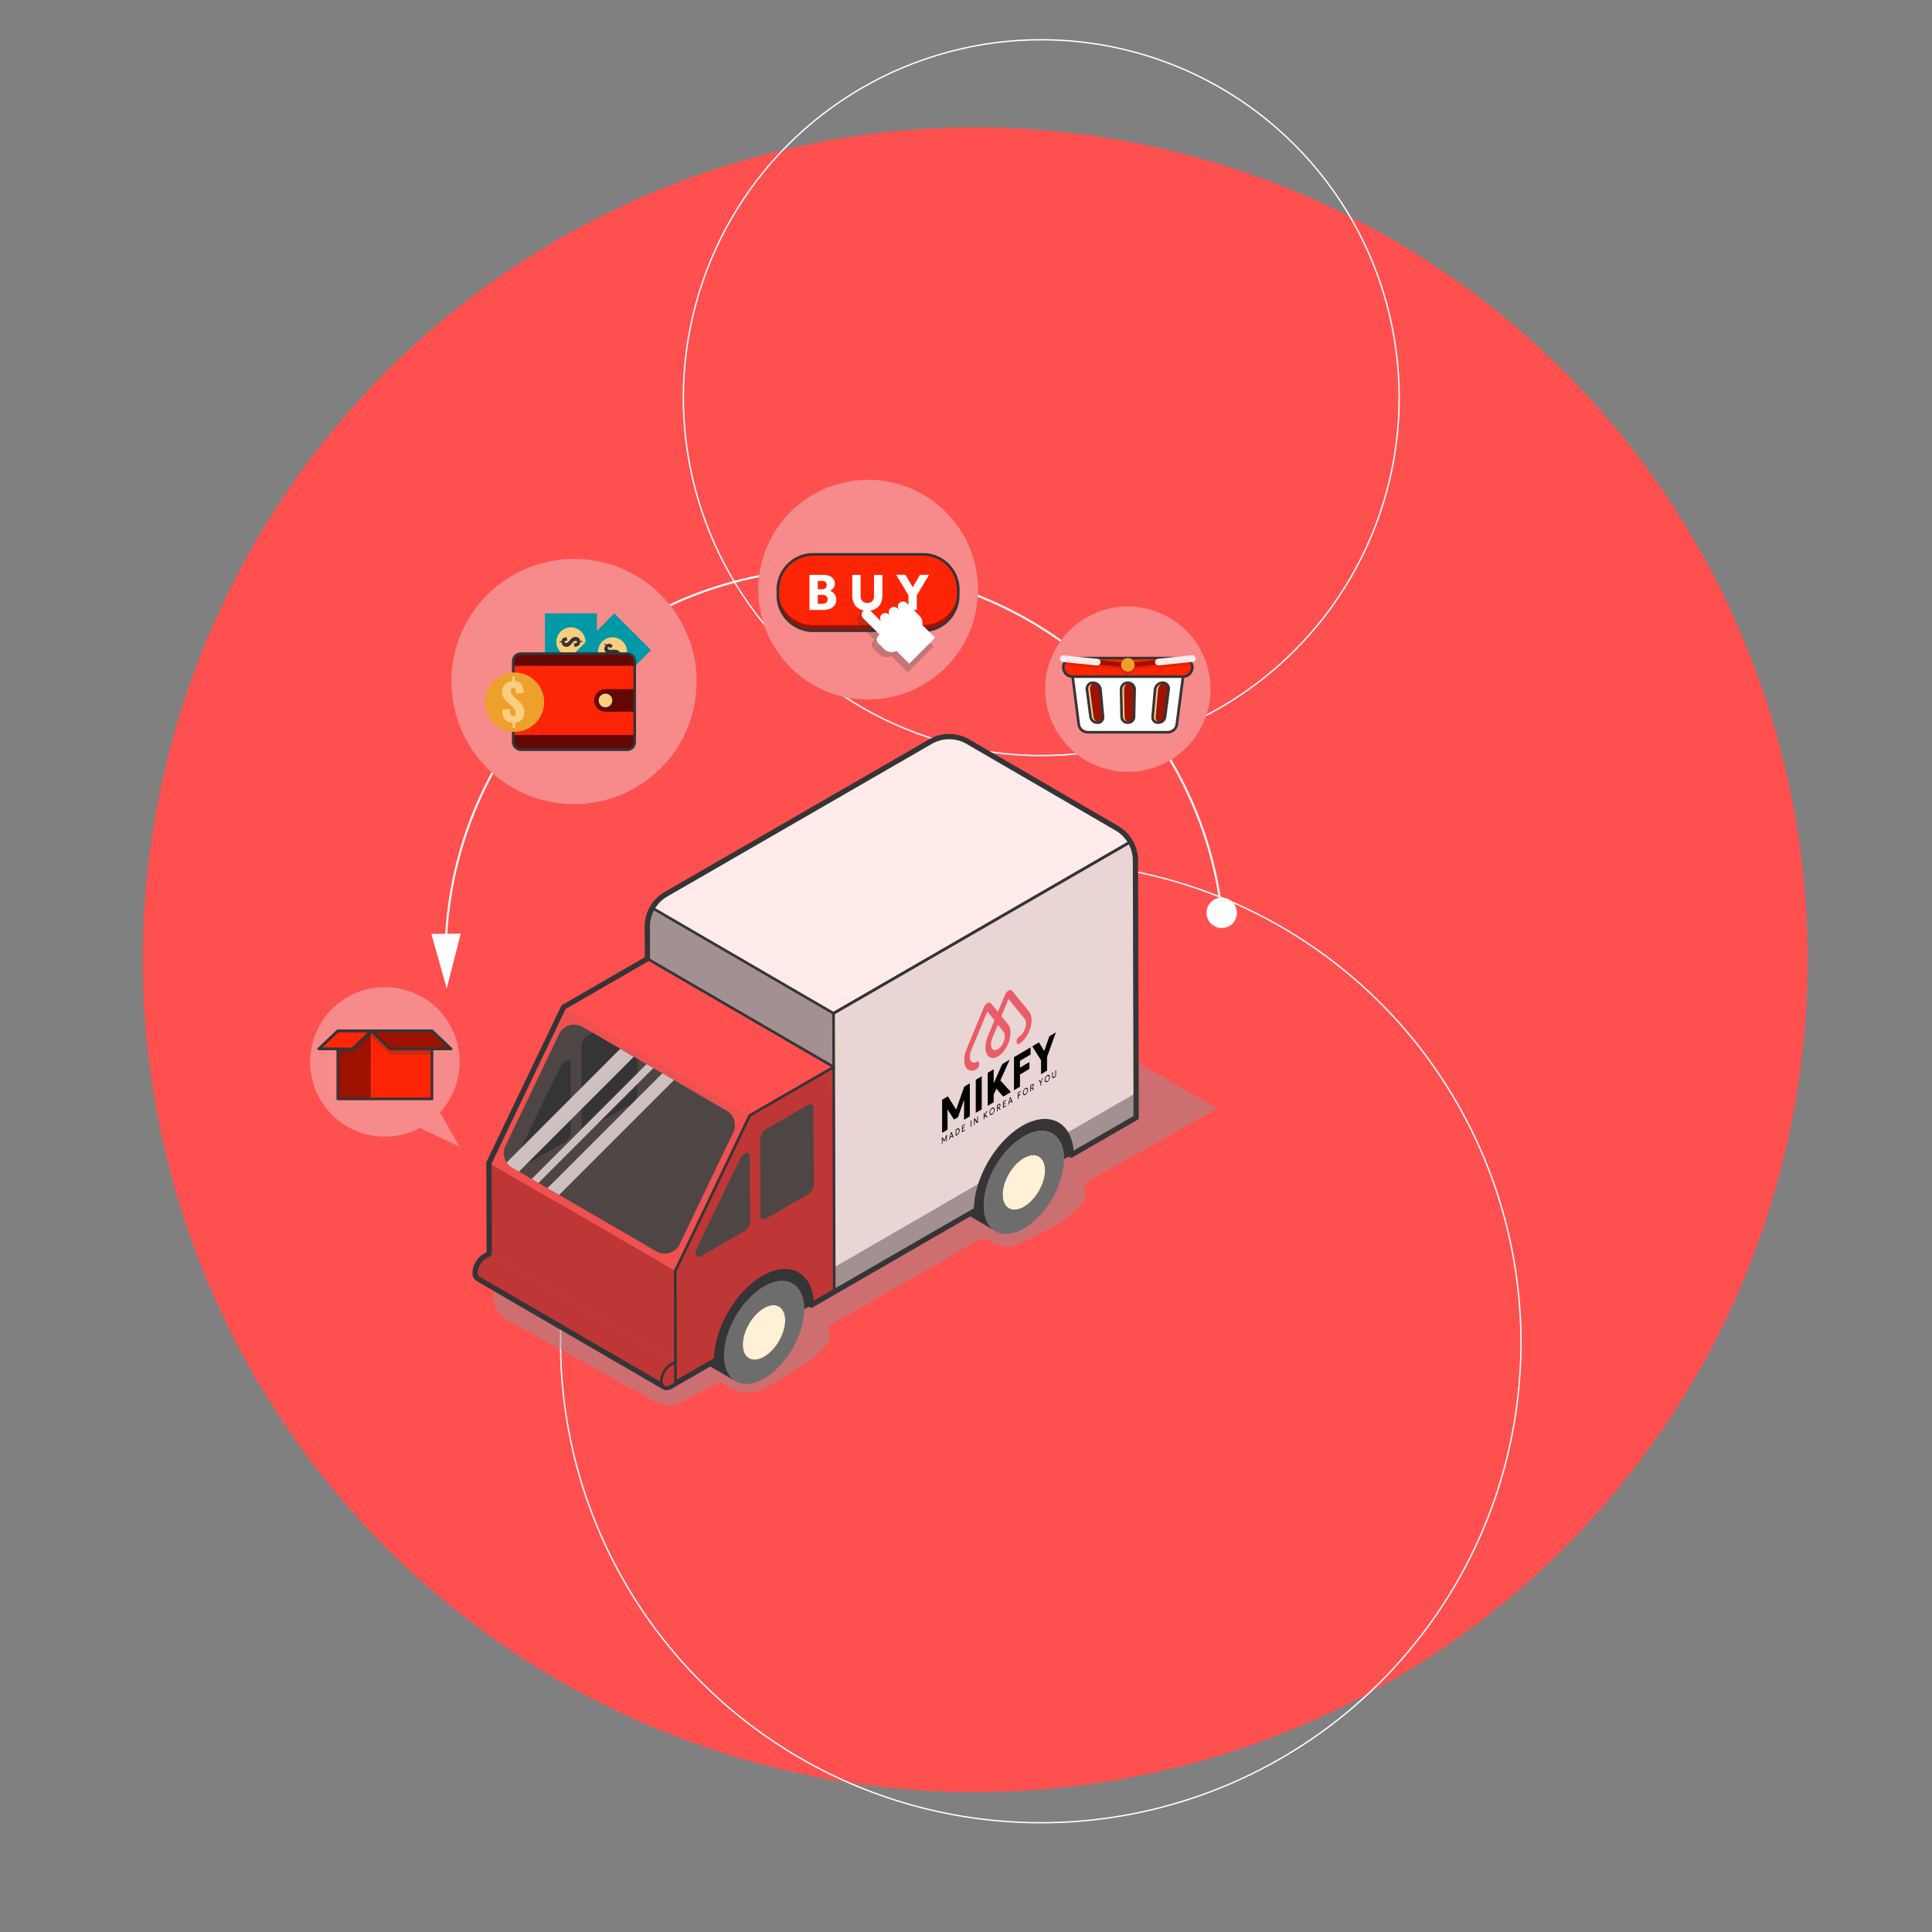 <svg xmlns="http://www.w3.org/2000/svg" viewBox="0 0 1206.86 1206.86"><rect x="0" y="0" width="1206.86" height="1206.86" fill="#808080" stroke="none"/><defs><style>.cls-1{isolation:isolate;}.cls-2{fill:#ff5050;}.cls-26,.cls-3,.cls-4,.cls-8{fill:none;}.cls-3,.cls-4{stroke:#fff;}.cls-3{stroke-miterlimit:10;stroke-width:0.84px;}.cls-26,.cls-4,.cls-8{stroke-linecap:round;stroke-linejoin:round;}.cls-4{stroke-width:1.26px;}.cls-5{fill:#fff;}.cls-6{fill:#f78b8b;}.cls-7{fill:#fd2505;}.cls-26,.cls-8{stroke:#353436;}.cls-8{stroke-width:1.65px;}.cls-10,.cls-9{fill:#9e1200;}.cls-14,.cls-9{opacity:0.25;}.cls-14,.cls-18,.cls-9{mix-blend-mode:multiply;}.cls-11{fill:#fbcd7e;}.cls-12{fill:#ffebe9;}.cls-13{fill:#eea02c;}.cls-14,.cls-16{fill:#353436;}.cls-15{fill:#0099a5;}.cls-17{fill:#620704;}.cls-18{fill:#a08d8e;opacity:0.52;}.cls-19{fill:#a39191;}.cls-20{fill:#e8d5d4;}.cls-21{fill:#fff0d6;}.cls-22{fill:#6d6d6e;}.cls-23{fill:#bf3636;}.cls-24{fill:#4d4645;}.cls-25{fill:#ef5050;}.cls-26{stroke-width:3.29px;}.cls-27{fill:#cfc0c0;}.cls-28{fill:#ea5c68;}</style></defs><g class="cls-1"><g id="Слой_1" data-name="Слой 1"><circle class="cls-2" cx="609.19" cy="599.54" r="519.95"/><circle class="cls-3" cx="650.13" cy="838.63" r="299.97"/><circle class="cls-3" cx="650.45" cy="248.41" r="223.58" transform="translate(14.86 532.69) rotate(-45)"/><path class="cls-4" d="M763.29,570.69C748.44,441.26,633.64,345.82,502.69,356c-124.55,9.71-219.85,111.59-224.22,233.52"/><path class="cls-5" d="M772.61,569.25a9.49,9.49,0,1,1-10.41-8.46A9.49,9.49,0,0,1,772.61,569.25Z"/><polygon class="cls-5" points="269.46 583.42 279.06 617.49 287.79 583.19 269.46 583.42"/><path class="cls-6" d="M756.15,430.49a51.63,51.63,0,1,0-51.63,51.63A51.63,51.63,0,0,0,756.15,430.49Z"/><path class="cls-5" d="M729.55,457.39H679.49a5.65,5.65,0,0,1-5.6-4.94l-4.73-37.16h70.73l-4.73,37.16A5.66,5.66,0,0,1,729.55,457.39Z"/><polygon class="cls-5" points="738.64 425.1 739 422.65 670.04 422.65 670.49 425.1 738.64 425.1"/><path class="cls-7" d="M739,411.08H670a5.78,5.78,0,0,0-5.78,5.79h0a5.79,5.79,0,0,0,5.78,5.79h69a5.79,5.79,0,0,0,5.79-5.79h0A5.79,5.79,0,0,0,739,411.08Z"/><path class="cls-8" d="M739,411.08H670a5.79,5.79,0,0,0,0,11.58h.05l3.8,29.79a5.65,5.65,0,0,0,5.6,4.94h50.06a5.66,5.66,0,0,0,5.61-4.94L739,422.66h0a5.79,5.79,0,0,0,0-11.58Z"/><path class="cls-9" d="M739.38,411.39l-16,1.66a2.1,2.1,0,0,0-1.46.85l-13.53,1.41a4.3,4.3,0,0,0-7.82,0l-13.54-1.38a2.07,2.07,0,0,0-1.46-.84l-16.2-1.65a5.66,5.66,0,0,0-3.95,3.79l19.73,2a2,2,0,0,0,1.6-.53l13.54,1.38a4.3,4.3,0,0,0,8.39,0l13.53-1.41a2.06,2.06,0,0,0,1.61.52l19.69-2.05A5.64,5.64,0,0,0,739.38,411.39Z"/><path class="cls-10" d="M704.52,451.39h0a3.69,3.69,0,0,1-3.86-3.39l-.37-17.27a4.18,4.18,0,0,1,4.23-4.24h0a4.19,4.19,0,0,1,4.24,4.24L708.38,448A3.68,3.68,0,0,1,704.52,451.39Z"/><path class="cls-10" d="M685.48,451.39h0a4.2,4.2,0,0,1-4.22-3.39L679,430.73a3.69,3.69,0,0,1,3.77-4.24h0a4.78,4.78,0,0,1,4.69,4.24L689,448A3.25,3.25,0,0,1,685.48,451.39Z"/><path class="cls-10" d="M723.53,451.39h0a4.22,4.22,0,0,0,4.23-3.39L730,430.73a3.69,3.69,0,0,0-3.78-4.24h0a4.78,4.78,0,0,0-4.69,4.24L720,448A3.25,3.25,0,0,0,723.53,451.39Z"/><path class="cls-11" d="M702.5,448l-.37-17.27a4.17,4.17,0,0,1,3.31-4.14,4.55,4.55,0,0,0-.92-.1,4.18,4.18,0,0,0-4.23,4.24l.37,17.27a3.69,3.69,0,0,0,3.86,3.39,4.54,4.54,0,0,0,.92-.11A3.58,3.58,0,0,1,702.5,448Z"/><path class="cls-11" d="M683.11,448l-2.24-17.27a3.67,3.67,0,0,1,2.87-4.14,4.73,4.73,0,0,0-.93-.1,3.69,3.69,0,0,0-3.78,4.24L681.27,448a4.22,4.22,0,0,0,4.23,3.39,4.44,4.44,0,0,0,.91-.11A4.11,4.11,0,0,1,683.11,448Z"/><path class="cls-11" d="M721.89,448l1.5-17.27a4.77,4.77,0,0,1,3.76-4.14,4.53,4.53,0,0,0-.91-.1,4.78,4.78,0,0,0-4.69,4.24L720.05,448a3.25,3.25,0,0,0,3.5,3.39,4.92,4.92,0,0,0,.93-.11A3.12,3.12,0,0,1,721.89,448Z"/><rect class="cls-10" x="704.45" y="412.4" width="34.24" height="2.79" transform="translate(-39.06 77.16) rotate(-5.96)"/><path class="cls-12" d="M745.06,413.43l-21.2,2.21a2.08,2.08,0,0,1-2.29-1.85h0a2.09,2.09,0,0,1,1.85-2.29l21.2-2.21a2.08,2.08,0,0,1,2.29,1.85h0A2.08,2.08,0,0,1,745.06,413.43Z"/><rect class="cls-10" x="670.35" y="412.44" width="34.25" height="2.79" transform="translate(1329.53 895.13) rotate(-174.19)"/><path class="cls-12" d="M664,413.54l21.2,2.15a2.07,2.07,0,0,0,2.28-1.86h0a2.08,2.08,0,0,0-1.86-2.28l-21.2-2.16a2.09,2.09,0,0,0-2.29,1.86h0A2.1,2.1,0,0,0,664,413.54Z"/><path class="cls-13" d="M708.76,415.29a4.21,4.21,0,1,0-4.21,4.21A4.2,4.2,0,0,0,708.76,415.29Z"/><line class="cls-8" x1="670.04" y1="422.66" x2="739" y2="422.66"/><path class="cls-8" d="M704.52,451.39h0a3.69,3.69,0,0,1-3.86-3.39l-.37-17.27a4.18,4.18,0,0,1,4.23-4.24h0a4.19,4.19,0,0,1,4.24,4.24L708.38,448A3.68,3.68,0,0,1,704.52,451.39Z"/><path class="cls-8" d="M685.48,451.39h0a4.2,4.2,0,0,1-4.22-3.39L679,430.73a3.69,3.69,0,0,1,3.77-4.24h0a4.78,4.78,0,0,1,4.69,4.24L689,448A3.25,3.25,0,0,1,685.48,451.39Z"/><path class="cls-8" d="M723.53,451.39h0a4.22,4.22,0,0,0,4.23-3.39L730,430.73a3.69,3.69,0,0,0-3.78-4.24h0a4.78,4.78,0,0,0-4.69,4.24L720,448A3.25,3.25,0,0,0,723.53,451.39Z"/><circle class="cls-6" cx="542.27" cy="368.39" r="68.62" transform="translate(-55.86 100.04) rotate(-10.03)"/><path class="cls-10" d="M576.52,389H508a22.07,22.07,0,0,1-22-20.59c0,.49-.08,3-.08,3.48A22.09,22.09,0,0,0,508,394h68.5a22.08,22.08,0,0,0,22.08-22.08c0-.51,0-3-.07-3.48A22.07,22.07,0,0,1,576.52,389Z"/><path class="cls-7" d="M576.52,346.3H508a22.09,22.09,0,0,0-22.09,22.09h0A22.08,22.08,0,0,0,508,390.47h68.5a22.07,22.07,0,0,0,22.08-22.08h0A22.08,22.08,0,0,0,576.52,346.3Z"/><path class="cls-5" d="M505.64,381V359.11h8.49a9.13,9.13,0,0,1,5.36,1.4,4.73,4.73,0,0,1,2,4.16,4.25,4.25,0,0,1-.41,1.85A5,5,0,0,1,520,368a6,6,0,0,1-1.56,1.05,5.94,5.94,0,0,1,2.86,2.08,5.66,5.66,0,0,1,1.09,3.46,5.91,5.91,0,0,1-1,3.4,6.43,6.43,0,0,1-2.78,2.24,10.41,10.41,0,0,1-4.28.8Zm5.2-12.94h2.59a3.76,3.76,0,0,0,1.61-.31,2.46,2.46,0,0,0,1.05-.91,2.63,2.63,0,0,0,.38-1.43,2.23,2.23,0,0,0-.81-1.85,3.57,3.57,0,0,0-2.31-.66h-2.51Zm0,9.1h2.75a3.94,3.94,0,0,0,2.53-.69,2.47,2.47,0,0,0,.85-2.06,2.62,2.62,0,0,0-.81-2.05,3.55,3.55,0,0,0-2.4-.73h-2.92Z"/><path class="cls-5" d="M541.81,381.51a10.06,10.06,0,0,1-5.18-1.22,7.82,7.82,0,0,1-3.16-3.36A10.88,10.88,0,0,1,532.4,372V359.11h5.21v13.1a4.49,4.49,0,0,0,1.11,3.33,4.24,4.24,0,0,0,3.09,1.08,4.16,4.16,0,0,0,3.05-1.08,4.53,4.53,0,0,0,1.1-3.33v-13.1h5.23V372a10.79,10.79,0,0,1-1.06,4.89,8,8,0,0,1-3.16,3.37A10.06,10.06,0,0,1,541.81,381.51Z"/><path class="cls-5" d="M567.47,381v-9.16l-7.69-12.77h5.84l4.56,7.78,4.51-7.78h5.69l-7.69,12.81V381Z"/><path class="cls-14" d="M573,393.59l-.06.06a6.48,6.48,0,0,0-1.76-5.89L567.4,384h0l-4.13-4.13a3.25,3.25,0,0,0-4.61,0h0a3.26,3.26,0,0,0-.41,4.11l0,0,0,0-.7-.7a3.26,3.26,0,1,0-4.61,4.61l-.73-.74a3.26,3.26,0,0,0-4.61,4.61l-7-6.95a3.26,3.26,0,0,0-4.61,4.61l10.33,10.32a3.57,3.57,0,0,0-.75.54l-.12.12a3.35,3.35,0,0,0,0,4.71l3.52,3.52a6.64,6.64,0,0,0,7.88,1.1l-.06.06L567,420.07l16.23-16.23Z"/><path class="cls-8" d="M598.6,368.39a22.08,22.08,0,0,0-22.08-22.09H508a22.09,22.09,0,0,0-22.09,22.09h0c0,.3,0,.59.05.88,0,.93-.05,2.24-.05,2.6A22.09,22.09,0,0,0,508,394h68.5a22.08,22.08,0,0,0,22.08-22.08c0-.36,0-1.67,0-2.6,0-.29,0-.58,0-.88Z"/><path class="cls-5" d="M574.28,384.58l-2.48-2.48h0l-5.41-5.41a3.25,3.25,0,0,0-5,4.09l0,0,0,0-.69-.7a3.25,3.25,0,1,0-4.6,4.6l-.74-.74a3.25,3.25,0,1,0-4.59,4.6l1.43,1.43h0l-8.37-8.37a3.25,3.25,0,0,0-4.6,4.6l10.3,10.3a3.27,3.27,0,0,0-.74.54l-.12.12a3.31,3.31,0,0,0,0,4.69l3.51,3.52a6.63,6.63,0,0,0,9.38,0v0a6.3,6.3,0,0,0,2.68-1.58l10.09-10.09A6.46,6.46,0,0,0,574.28,384.58Z"/><rect class="cls-5" x="560.58" y="396.83" width="22.89" height="11.35" transform="translate(-117.07 522.35) rotate(-45)"/><circle class="cls-6" cx="358.56" cy="425.72" r="76.59" transform="translate(-196.01 378.23) rotate(-45)"/><rect class="cls-15" x="340.41" y="383.14" width="32.46" height="35.62"/><circle class="cls-11" cx="356.64" cy="400.94" r="9.07"/><path class="cls-16" d="M362.38,401.11a2.85,2.85,0,0,1-.92,2.16,4.34,4.34,0,0,1-2.64.76l-.32-2.13a3.71,3.71,0,0,0,1.54-.25.76.76,0,0,0,.46-.72c0-.42-.27-.62-.82-.62a2.06,2.06,0,0,0-1.12.29,5.17,5.17,0,0,0-1,.93l-.85,1a5.7,5.7,0,0,1-1.3,1.14,3.2,3.2,0,0,1-1.63.38,2.82,2.82,0,0,1-2.06-.74,3.09,3.09,0,0,1-.86-2.05h-1.32v-.71h1.31a2.12,2.12,0,0,1,1-1.93,4.91,4.91,0,0,1,2.19-.53l.27,2.15a4.81,4.81,0,0,0-1.28.16.52.52,0,0,0-.36.56.56.56,0,0,0,.27.51,1.06,1.06,0,0,0,.6.18,1.65,1.65,0,0,0,1-.28,5.14,5.14,0,0,0,.87-.81l.82-.94a6.55,6.55,0,0,1,1.54-1.29,3.56,3.56,0,0,1,1.84-.45,2.79,2.79,0,0,1,1.91.69,2.71,2.71,0,0,1,.9,1.85h1.39v.71Z"/><rect class="cls-15" x="366.42" y="389.4" width="32.46" height="35.62" transform="translate(400.01 -151.3) rotate(45)"/><path class="cls-11" d="M391.72,407.21a9.07,9.07,0,1,0-9.07,9.06A9.07,9.07,0,0,0,391.72,407.21Z"/><path class="cls-16" d="M386.59,411.38a2.83,2.83,0,0,1-2.18.87,4.28,4.28,0,0,1-2.4-1.32l1.28-1.73a3.74,3.74,0,0,0,1.26.91.76.76,0,0,0,.84-.18c.29-.3.25-.64-.14-1a2,2,0,0,0-1-.58,4.87,4.87,0,0,0-1.38-.07l-1.29.09a5.8,5.8,0,0,1-1.73-.12,3.11,3.11,0,0,1-1.42-.88,2.75,2.75,0,0,1-.93-2,3.08,3.08,0,0,1,.84-2.06l-.93-.93.5-.5.92.92a2.19,2.19,0,0,1,2.07-.66,4.93,4.93,0,0,1,1.92,1.17L381.49,405a4.63,4.63,0,0,0-1-.78.5.5,0,0,0-.65.13.57.57,0,0,0-.17.56,1.15,1.15,0,0,0,.3.55,1.75,1.75,0,0,0,.89.5,6.15,6.15,0,0,0,1.19,0l1.25-.09a6.54,6.54,0,0,1,2,.17,3.59,3.59,0,0,1,1.62,1,2.82,2.82,0,0,1,.87,1.83,2.72,2.72,0,0,1-.68,1.95l1,1-.5.51Z"/><rect class="cls-17" x="320.62" y="408.32" width="75.87" height="59.99" rx="4.62"/><rect class="cls-7" x="320.62" y="415.93" width="75.87" height="43.23"/><path class="cls-17" d="M378.25,444.59h18.24v-14.1H378.25a7.05,7.05,0,0,0-7.05,7.05h0A7,7,0,0,0,378.25,444.59Z"/><path class="cls-11" d="M382.48,437.54a4.26,4.26,0,1,0-4.26,4.26A4.25,4.25,0,0,0,382.48,437.54Z"/><rect class="cls-8" x="320.62" y="408.32" width="75.87" height="59.99" rx="4.62"/><path class="cls-13" d="M339.9,438.62a18.54,18.54,0,1,0-18.54,18.53A18.54,18.54,0,0,0,339.9,438.62Z"/><path class="cls-11" d="M320.25,451.51a6.32,6.32,0,0,1-4.84-2.07c-1.06-1.28-1.64-3.25-1.72-5.92l4.78-.72a8.41,8.41,0,0,0,.56,3.45,1.71,1.71,0,0,0,1.62,1.05c.94,0,1.41-.62,1.41-1.84a4.64,4.64,0,0,0-.67-2.52,11.8,11.8,0,0,0-2.08-2.29l-2.22-1.91a12.87,12.87,0,0,1-2.54-2.93,7.08,7.08,0,0,1-.86-3.66,6.33,6.33,0,0,1,1.67-4.63A6.86,6.86,0,0,1,320,425.6v-3h1.59v2.94c2.14.12,3.58.87,4.32,2.23a10.89,10.89,0,0,1,1.2,4.92l-4.83.59a11.53,11.53,0,0,0-.36-2.86,1.17,1.17,0,0,0-1.27-.82,1.27,1.27,0,0,0-1.14.6,2.48,2.48,0,0,0-.39,1.36,3.67,3.67,0,0,0,.61,2.2,12.51,12.51,0,0,0,1.83,2l2.12,1.84a15,15,0,0,1,2.89,3.45,8.09,8.09,0,0,1,1,4.14,6.29,6.29,0,0,1-1.54,4.29,6,6,0,0,1-4.17,2v3.12h-1.59Z"/><path class="cls-6" d="M240.44,616.65a46.62,46.62,0,0,1,34.34,78.22h.05l12.29,21.49-24.81-11.8v0a46.68,46.68,0,1,1-21.88-87.9Z"/><rect class="cls-10" x="211.01" y="643.99" width="20.84" height="42.45"/><rect class="cls-7" x="231.85" y="643.99" width="38" height="42.45"/><polygon class="cls-14" points="231.85 643.99 211.01 643.99 211.01 647.64 211.01 658.88 220 658.88 231.85 647.64 243.7 658.88 269.86 658.88 269.86 647.64 269.86 643.99 231.85 643.99"/><polygon class="cls-10" points="269.86 643.99 231.85 643.99 243.7 655.23 281.71 655.23 269.86 643.99"/><polygon class="cls-7" points="211.01 643.99 231.85 643.99 220 655.23 199.16 655.23 211.01 643.99"/><polygon class="cls-8" points="281.71 655.23 269.86 643.99 231.85 643.99 211.01 643.99 199.16 655.23 211.01 655.23 211.01 686.44 231.85 686.44 269.86 686.44 269.86 655.23 281.71 655.23"/><polygon class="cls-8" points="269.86 643.99 231.85 643.99 243.7 655.23 281.71 655.23 269.86 643.99"/><polygon class="cls-8" points="211.01 643.99 199.16 655.23 220 655.23 231.85 643.99 211.01 643.99"/><path class="cls-18" d="M679.92,646.11l-358.87,146L313,800.18a15.32,15.32,0,0,0,3.47,24.28l93.91,51.48a15.36,15.36,0,0,0,14.47.14l23-12a3.79,3.79,0,0,1,4.12.37c4,3.18,14.5,9.47,27.29,1.93,21.39-12.63,43.89-26.26,38.6-34.08-1.17-1.71-.26-4.1,1.54-5.13L612.31,774a3.78,3.78,0,0,1,4.06.17c3.47,2.45,11.29,6.85,18.79,3.29,9.31-4.43,49.1-22,42.39-34.25a3.75,3.75,0,0,1,1.58-5l81.21-45.75Z"/><path class="cls-16" d="M669.1,721c0-.14,0-.28,0-.47a26.15,26.15,0,0,0-3.2-12.44C661,699.84,651,698,639.48,704.67a44.2,44.2,0,0,0-4.15,2.73L609,691.94c-.81.47-1.6,1-2.39,1.52-.25.17-.5.37-.76.55-.52.38-1,.77-1.57,1.19l-.86.71q-.72.6-1.41,1.23l-.85.79c-.17.17-.36.32-.53.49s-.35.39-.54.58c-.56.57-1.12,1.16-1.66,1.77l-.54.57c-.14.17-.27.34-.42.51-.33.39-.65.79-1,1.19s-.43.51-.64.78-.32.44-.49.66l-.7.95c-.15.21-.32.43-.47.65s-.51.75-.77,1.13l-.48.73-.2.3c-.45.7-.88,1.4-1.3,2.12,0,0-.05.1-.08.14l-.24.43c-.29.51-.58,1-.86,1.54l-.36.72c-.13.25-.26.5-.38.75s-.23.44-.33.66c-.29.59-.55,1.18-.82,1.77a2.92,2.92,0,0,1-.14.31l0,.09c-.32.75-.63,1.5-.92,2.25l-.15.42c-.1.27-.2.55-.29.82s-.28.75-.41,1.13-.17.58-.27.87-.21.69-.31,1-.14.42-.2.64c-.1.38-.18.76-.28,1.14s-.22.86-.31,1.29c0,.14-.08.29-.11.44-.07.31-.1.61-.16.92-.13.67-.25,1.34-.34,2,0,.19-.07.37-.1.55,0,.42-.08.84-.12,1.25l-.09.89c-.07.93-.11,1.86-.11,2.77a23.77,23.77,0,0,0,2,10,13.34,13.34,0,0,0,5.33,6l30.47,17.9c-4.5-2.61-7.28-8.17-7.31-16,0-.91.05-1.84.12-2.77,0-.3.05-.59.08-.89.06-.6.13-1.19.22-1.8s.22-1.33.34-2c.09-.46.17-.92.27-1.38s.21-.85.32-1.27c.14-.6.3-1.19.47-1.79.1-.34.21-.69.32-1s.19-.58.29-.87.24-.76.38-1.14.19-.55.29-.82c.35-.92.72-1.84,1.11-2.75l.15-.32c.12-.29.27-.57.4-.86.24-.52.48-1,.74-1.57l.38-.75c.39-.75.8-1.51,1.22-2.25l.24-.44c.51-.87,1-1.72,1.58-2.56l.48-.72c.41-.61.82-1.21,1.25-1.79l.69-.94c.2-.28.42-.54.63-.8s.33-.44.5-.65c.32-.4.65-.8,1-1.18l1-1.09c.55-.61,1.1-1.2,1.67-1.77.35-.36.7-.72,1.07-1.07s.55-.53.84-.78c.47-.43.94-.85,1.42-1.25l.85-.7c.52-.42,1.05-.81,1.58-1.19l.75-.55c.79-.54,1.59-1.05,2.39-1.52,13.82-8,25.07-1.56,25.12,14.33l4.5-2.6C669.11,721.41,669.11,721.25,669.1,721Z"/><path class="cls-12" d="M520.69,633,706.16,525.87a23.19,23.19,0,0,0-8.46-8.49l-8.25-4.8-84.86-49.31a23.28,23.28,0,0,0-23.35,0L416,558.61a23.29,23.29,0,0,0-8.54,8.56Z"/><path class="cls-19" d="M407.5,567.17a23.3,23.3,0,0,0-3.1,11.67l.06,20.07,116.32,67.6L520.69,633Z"/><path class="cls-20" d="M709.28,537.44a23.23,23.23,0,0,0-3.12-11.57L520.69,633l.09,33.56.36,125.15,92-53.13c4.84-13.87,14.8-27.21,26.32-33.86s21.51-4.83,26.41,3.41l43.8-25.29Z"/><path class="cls-19" d="M709.69,682.79l0,15.33-40.63,23.45c0-.16,0-.32,0-.49s0-.37,0-.5a25.72,25.72,0,0,0-3.23-12.48Z"/><path class="cls-21" d="M639.53,723.4c7.32-4.22,13.25-.82,13.28,7.59s-5.88,18.62-13.19,22.84-13.27.85-13.29-7.56S632.21,727.63,639.53,723.4Z"/><path class="cls-22" d="M639.49,709.84c13.82-8,25.07-1.56,25.12,14.33s-11.14,35.24-25,43.22-25.09,1.58-25.14-14.3S625.66,717.83,639.49,709.84Zm.13,44c7.31-4.22,13.21-14.44,13.19-22.84s-6-11.81-13.28-7.59-13.23,14.47-13.2,22.87,6,11.78,13.29,7.56"/><path class="cls-19" d="M613.16,738.53A53.71,53.71,0,0,0,610,754.6c0,.22,0,.35,0,.48s0,.44,0,.61L521.18,807l0-15.32Z"/><path class="cls-21" d="M477.22,817.11c7.32-4.22,13.26-.82,13.28,7.58s-5.87,18.62-13.19,22.85S464,848.39,464,840,469.91,821.34,477.22,817.11Z"/><path class="cls-22" d="M477.19,803.55c13.83-8,25.07-1.57,25.11,14.33s-11.12,35.23-24.95,43.22-25.09,1.57-25.13-14.3S463.35,811.54,477.19,803.55Zm.12,44c7.32-4.23,13.21-14.44,13.19-22.85s-6-11.8-13.28-7.58S464,831.57,464,840s6,11.78,13.29,7.56"/><path class="cls-16" d="M477.17,798.38a43,43,0,0,0-4.13,2.76L360.87,736c-.81.47-1.61,1-2.39,1.52l-.76.55c-.53.38-1.06.77-1.57,1.18l-.86.72c-.48.4-1,.81-1.42,1.23l-.85.79-.52.49c-.19.19-.36.39-.54.57-.57.58-1.12,1.17-1.67,1.78-.17.2-.36.37-.53.57s-.28.35-.42.51c-.33.39-.65.79-1,1.19s-.43.51-.63.78-.33.44-.49.66-.47.63-.7,1l-.48.65c-.26.37-.51.75-.76,1.13s-.33.48-.49.73l-.2.3c-.44.7-.88,1.4-1.29,2.12l-.08.14L343,755c-.29.51-.58,1-.85,1.53-.13.24-.24.48-.37.72s-.25.5-.38.75l-.33.66c-.28.58-.55,1.17-.81,1.76,0,.11-.1.22-.15.33l0,.08c-.33.75-.63,1.5-.92,2.25-.06.14-.1.28-.15.41s-.2.55-.3.83-.28.75-.4,1.12-.18.59-.27.89-.22.68-.31,1-.14.42-.2.64c-.11.38-.19.76-.28,1.15s-.22.85-.32,1.27c0,.15-.07.3-.11.45-.06.31-.09.62-.15.92-.13.67-.25,1.34-.35,2,0,.18-.07.37-.09.55-.06.42-.08.84-.12,1.25s-.07.59-.09.89c-.07.93-.11,1.86-.11,2.77,0,7.88,2.81,13.43,7.3,16l116.32,67.6c-4.49-2.62-7.28-8.17-7.3-16.05,0-.92,0-1.84.11-2.77,0-.3.06-.59.09-.89q.09-.9.21-1.8c.1-.66.22-1.33.35-2,.08-.46.16-.92.27-1.38s.2-.85.31-1.27c.15-.6.3-1.2.48-1.79.1-.35.2-.69.31-1,.21-.67.43-1.34.67-2l.3-.83c.34-.92.71-1.83,1.11-2.75,0-.1.09-.21.14-.31.36-.82.75-1.63,1.15-2.43l.37-.75c.4-.76.8-1.51,1.23-2.26.08-.14.15-.29.24-.43.5-.87,1-1.72,1.57-2.56.16-.25.33-.49.49-.73.4-.6.82-1.2,1.24-1.79.23-.31.46-.63.7-.94.37-.49.74-1,1.13-1.44s.64-.8,1-1.19.63-.72,1-1.08c.54-.61,1.1-1.2,1.66-1.78.35-.36.71-.72,1.07-1.06l.84-.79c.47-.42.94-.84,1.42-1.24l.86-.71c.52-.41,1-.8,1.57-1.18.25-.19.5-.38.76-.55.78-.54,1.58-1.05,2.39-1.52,13.83-8,25.07-1.57,25.11,14.33l4.5-2.6C506.75,796.53,493.49,789,477.17,798.38Z"/><path class="cls-23" d="M468.38,696.76l52.4-30.25.4,140.47-14.38,8.3c-.05-18.75-13.31-26.32-29.63-16.9s-29.51,32.26-29.45,51L422,864.26l0-13.51L421.78,794Z"/><path class="cls-24" d="M465,720.7c1.74-1,3.45-.46,3.45,1.94l.12,40.46a7.47,7.47,0,0,1-3.39,5.85L437.9,784.7c-2.82,1.63-4.42-1.17-2.7-4.75l27.15-56.2A7.07,7.07,0,0,1,465,720.7Z"/><path class="cls-24" d="M504.74,690.23c1.89-1.08,3.41-.21,3.42,1.95l.13,48A7.46,7.46,0,0,1,504.9,746l-26.48,15.29c-1.86,1.07-3.4.21-3.41-1.93l-.14-48a7.51,7.51,0,0,1,3.4-5.87Z"/><polygon class="cls-23" points="421.94 850.75 305.62 783.15 305.46 726.41 421.78 794.01 421.94 850.75"/><polygon class="cls-25" points="421.78 794.01 305.46 726.41 352.06 629.16 468.38 696.76 421.78 794.01"/><path class="cls-24" d="M315.76,715.83,349.22,646a10.44,10.44,0,0,1,14.66-4.51l90,52.32a10.44,10.44,0,0,1,4.17,13.54l-33.46,69.82A10.44,10.44,0,0,1,410,781.69l-90-52.32A10.43,10.43,0,0,1,315.76,715.83Z"/><path class="cls-16" d="M352.93,662.94c1.81-1.05,3.59-.48,3.6,2l.12,42.27a7.81,7.81,0,0,1-3.54,6.12l-28.5,16.45c-2.94,1.7-4.62-1.23-2.82-5l28.36-58.72A7.3,7.3,0,0,1,352.93,662.94Z"/><path class="cls-16" d="M366.78,647.08a7.83,7.83,0,0,0-3.54,6.14l.14,50.13c0,2.24,1.62,3.14,3.57,2l27.66-16a7.75,7.75,0,0,0,3.54-6.12l-.06-21.9-27.93-16.24Z"/><polygon class="cls-2" points="468.38 696.76 352.06 629.16 404.46 598.91 520.78 666.51 468.38 696.76"/><path class="cls-23" d="M305.62,783.15l-2.94,1.69a9.8,9.8,0,0,0-1.95,1.52,8.28,8.28,0,0,0-.64.68c-.17.19-.32.38-.48.58l-.39.53-.34.51c-.11.16-.21.33-.31.5l-.27.49c-.09.17-.17.34-.26.5l-.23.51c-.08.18-.15.36-.22.53l-.2.56-.18.6c-.06.22-.12.45-.16.67a8.27,8.27,0,0,0-.14.82,7.63,7.63,0,0,0-.08,1.16,4.12,4.12,0,0,0,1.72,3.76l116.32,67.6c-1.06-.62-1.71-1.92-1.72-3.77a9.14,9.14,0,0,1,.08-1.15,8.27,8.27,0,0,1,.14-.82c0-.22.1-.45.16-.67s.12-.4.19-.6.12-.37.2-.56.14-.35.21-.53.15-.34.24-.51.16-.33.25-.5l.28-.5c.09-.16.2-.33.3-.49s.22-.34.34-.51l.39-.53.48-.58c.21-.24.42-.47.64-.68a9.8,9.8,0,0,1,1.95-1.52l2.94-1.69Z"/><path class="cls-26" d="M709.69,682.79h0l-.41-145.35a23.3,23.3,0,0,0-11.58-20.06l-8.25-4.8-84.86-49.31a23.28,23.28,0,0,0-23.35,0L416,558.61a23.3,23.3,0,0,0-11.64,20.23l.06,20.07-52.4,30.25-46.6,97.25.16,56.74-2.94,1.69a9.8,9.8,0,0,0-1.95,1.52,8.28,8.28,0,0,0-.64.68c-.17.19-.32.38-.48.58l-.39.53-.34.51c-.11.16-.21.33-.31.5l-.27.49c-.09.17-.17.34-.26.5l-.23.51c-.08.18-.15.36-.22.53l-.2.56-.18.6c-.06.22-.12.45-.16.67a8.27,8.27,0,0,0-.14.82,7.63,7.63,0,0,0-.08,1.16,4.12,4.12,0,0,0,1.72,3.76l116.32,67.6a3.19,3.19,0,0,1-.4-.33c1.08.92,2.72,1,4.57-.08l2.94-1.69,25.74-14.87c-.06-18.75,13.13-41.59,29.45-51s29.58-1.85,29.63,16.9l14.38-8.3h0L610,755.69c0-.17,0-.33,0-.49v-.52a53.45,53.45,0,0,1,3.16-16.17c4.81-13.85,14.77-27.19,26.29-33.84s21.51-4.83,26.41,3.41a26.15,26.15,0,0,1,3.2,12.44c0,.19,0,.33,0,.47s0,.42,0,.58l40.63-23.45Z"/><polyline class="cls-8" points="706.16 525.87 520.69 632.95 520.78 666.51 521.14 806.98"/><path class="cls-8" d="M520.69,633,706.16,525.87a23.19,23.19,0,0,0-8.46-8.49l-8.25-4.8-84.86-49.31a23.28,23.28,0,0,0-23.35,0L416,558.61a23.29,23.29,0,0,0-8.54,8.56Z"/><path class="cls-23" d="M421.94,850.75l0,13.51L419,866c-3.24,1.87-5.88.36-5.89-3.36A13,13,0,0,1,419,852.44Z"/><path class="cls-8" d="M421.94,850.75l0,13.51L419,866c-3.24,1.87-5.88.36-5.89-3.36A13,13,0,0,1,419,852.44l2.94-1.69L421.78,794l46.6-97.25,52.4-30.25-116.32-67.6"/><path class="cls-27" d="M387.42,655.17l-70.94,71a10.45,10.45,0,0,0,3.45,3.25l4.22,2.46,71.74-71.74Z"/><polygon class="cls-27" points="403.87 664.73 332.13 736.46 336.36 738.92 408.1 667.18 403.87 664.73"/><polygon class="cls-27" points="413.73 670.46 342 742.19 349.29 746.43 421.03 674.7 413.73 670.46"/><path class="cls-28" d="M644.2,635.13a6.89,6.89,0,0,0-1.13-2.81l-.06-.08-.21-.26,0-.05L632.29,619a1.7,1.7,0,0,0-2.34-.19,6.22,6.22,0,0,0-2.33,3c-1.71,4.12-2.56,6.17-4.26,10.29l-4.26-5.25a1.7,1.7,0,0,0-2.34-.19,6.17,6.17,0,0,0-2.34,3c-4.17,10.09-6.26,15.14-10.44,25.23l-.34.84a.36.36,0,0,0,0,.09,19.35,19.35,0,0,0-1.09,4,15.87,15.87,0,0,0-.18,2.34c0,.17,0,.34,0,.48s0,.54,0,.79c.51,4.82,3.84,6.71,7.77,4.38a3.58,3.58,0,0,0,1.49-2.83v-.67c0-1.07-.67-1.56-1.49-1.07-2.16,1.28-4,.26-4.31-2.38,0-.15,0-.31,0-.47v-.29a9.88,9.88,0,0,1,.71-3.54,5.1,5.1,0,0,1,.23-.56h0l0-.09c4-9.64,6-14.46,10-24.09l4.45,5.49c-1.6,3.88-2.4,5.82-4,9.69v0l0,.06-.3.73-.06.15a19.13,19.13,0,0,0-1.07,4V652a14.44,14.44,0,0,0-.19,2.33c0,.15,0,.3,0,.45v0h0q0,.41.06.78v0c.53,4.78,3.85,6.66,7.77,4.34s7.27-8.16,7.77-13.57v0h0c0-.27,0-.54,0-.79v-.06c0-.16,0-.3,0-.46a10.75,10.75,0,0,0-.19-2.11,6.84,6.84,0,0,0-1.11-2.79l-.07-.09-.23-.28v0h0l-4.08-5L630,624l10,12.34,0,0a1.46,1.46,0,0,1,.16.19v0h0a4.69,4.69,0,0,1,.71,2.72v.3c0,.17,0,.35,0,.52-.3,3-2.15,6.2-4.31,7.48a3.57,3.57,0,0,0-1.48,2.83v.67c0,1.08.66,1.56,1.48,1.07,3.94-2.33,7.28-8.17,7.77-13.59,0-.29,0-.58.06-.85s0-.3,0-.49A11.57,11.57,0,0,0,644.2,635.13Zm-20.84,20.28c-2.15,1.27-4,.26-4.31-2.35v0c0-.15,0-.3,0-.46v0c0-.09,0-.18,0-.27a9.88,9.88,0,0,1,.7-3.51h0v0h0l.22-.53,0-.08v0l1.29-3.14,0,0c.82-2,1.23-3,2.06-5l3.39,4.18,0,.06h0a2.31,2.31,0,0,1,.18.23h0a4.63,4.63,0,0,1,.72,2.71,2.71,2.71,0,0,1,0,.29v0a3.67,3.67,0,0,1,0,.46v0C627.37,650.92,625.52,654.13,623.36,655.41Z"/><path d="M605.82,676.71v20.65l-3.61,2.14c0-5,0-7.56.06-12.6-1.54,4.39-2.32,6.58-3.86,11l-2.48,1.47L591.86,693c0,5.06,0,7.58.06,12.64l-3.41,2V687l3.58-2.12,5.21,8.28c2-5.72,3-8.58,5-14.3Z"/><path d="M609.53,695.16V674.52l3.72-2.21V693Z"/><path d="M617,690.77V670.12l3.72-2.2v8.8c2.14-4.78,3.2-7.18,5.34-12l4.64-2.75c-2.32,5.18-3.49,7.76-5.81,12.94l6.56,7.26-4.79,2.84-4.23-4.94-1.71,3.56v4.89Z"/><path d="M633.41,681V660.38l10.35-6.12v4.47l-6.62,3.92v4.26l5.92-3.51v4.31l-5.92,3.5v7.61Z"/><path d="M650.33,671v-8.62c-2.2-3.51-3.3-5.26-5.51-8.76l4.19-2.48,3.27,5.4,3.23-9.24,4.07-2.42c-2.2,6.13-3.3,9.2-5.51,15.33v8.58Z"/><path d="M588.35,714.7v-4l.4-.23c.5.77.76,1.16,1.26,1.94l-.15.09c.48-1.36.73-2,1.22-3.41l.38-.23v4l-.4.23c0-1.3,0-2,0-3.26h.08l-1.08,3-.32.18-1.1-1.67.07-.08v3.26Z"/><path d="M592.8,712.07c.47-1.88.71-2.82,1.19-4.7l.42-.25c.5,1.31.74,2,1.24,3.26l-.46.27c-.12-.32-.19-.49-.31-.82l-1.35.8c-.11.47-.17.7-.29,1.17Zm.85-2,1.12-.67-.58-1.51C594,708.79,593.87,709.22,593.65,710.1Z"/><path d="M597,709.59v-4l.92-.54a1.15,1.15,0,0,1,.79-.21.71.71,0,0,1,.53.39,1.82,1.82,0,0,1,.2.92,3.56,3.56,0,0,1-.11.86,3.88,3.88,0,0,1-.32.82,3.1,3.1,0,0,1-.48.7,2.63,2.63,0,0,1-.61.51Zm.4-.74.45-.26a2.16,2.16,0,0,0,.48-.39,2.34,2.34,0,0,0,.36-.51,2.28,2.28,0,0,0,.24-.61,2.51,2.51,0,0,0,.08-.67,1.4,1.4,0,0,0-.14-.71.52.52,0,0,0-.41-.28,1,1,0,0,0-.61.18l-.45.26Z"/><path d="M600.91,707.26v-4c.76-.46,1.14-.68,1.91-1.13v.48l-1.5.88v1.19l1.3-.77v.46l-1.3.77v1.38l1.51-.89v.48Z"/><path d="M606.35,704v-4l.41-.24v4Z"/><path d="M608.45,702.8v-4l.38-.23,1.62,2.09v-3l.4-.24v4l-.38.23c-.65-.85-1-1.28-1.62-2.12v3.08Z"/><path d="M614.49,699.23v-4l.41-.24v2.15c.53-1.17.79-1.76,1.32-2.94l.5-.29-1.1,2.45,1.28,1.43-.53.31-1-1.17-.45,1V699Z"/><path d="M619.72,696.22a1.48,1.48,0,0,1-.64.22.77.77,0,0,1-.5-.14,1,1,0,0,1-.33-.47,2,2,0,0,1-.12-.75,3.46,3.46,0,0,1,.12-.89,3.73,3.73,0,0,1,.33-.86,3.84,3.84,0,0,1,.5-.74,2.86,2.86,0,0,1,.64-.53,1.38,1.38,0,0,1,.62-.21.77.77,0,0,1,.51.15,1,1,0,0,1,.33.46,2,2,0,0,1,.12.74,3.41,3.41,0,0,1-.12.89,4.25,4.25,0,0,1-.33.86,4,4,0,0,1-.51.74A2.54,2.54,0,0,1,619.72,696.22Zm0-.51a2,2,0,0,0,.45-.38,2.58,2.58,0,0,0,.37-.54,2.86,2.86,0,0,0,.34-1.34,1.36,1.36,0,0,0-.16-.73.53.53,0,0,0-.42-.3.85.85,0,0,0-.58.15,2.07,2.07,0,0,0-.46.38,2.58,2.58,0,0,0-.37.54,2.86,2.86,0,0,0-.34,1.34,1.34,1.34,0,0,0,.16.73.53.53,0,0,0,.42.3A.88.88,0,0,0,619.72,695.71Z"/><path d="M622.8,694.31v-4l1.11-.66a1,1,0,0,1,.54-.17.42.42,0,0,1,.34.2,1,1,0,0,1,.13.55,1.87,1.87,0,0,1-.39,1.13,2,2,0,0,1-.42.44l.95,1.16-.5.3-.89-1.13-.47.28v1.65Zm.4-2.35.64-.38a1.38,1.38,0,0,0,.49-.47,1.11,1.11,0,0,0,.18-.61.52.52,0,0,0-.16-.44c-.1-.07-.26,0-.47.09l-.68.4Z"/><path d="M626.51,692.11v-4c.76-.46,1.14-.68,1.91-1.13v.48l-1.5.88v1.19l1.3-.77v.46l-1.3.77v1.38l1.51-.89V691Z"/><path d="M629.65,690.25l1.2-4.69.42-.25,1.23,3.26-.46.27-.3-.82-1.35.8c-.12.47-.18.7-.29,1.17Zm.85-2,1.12-.67c-.23-.6-.34-.91-.57-1.52Z"/><path d="M635.78,686.63v-4l1.84-1.09v.5c-.58.33-.86.5-1.43.84v1.25l1.3-.76v.48l-1.3.77v1.76Z"/><path d="M640.55,683.89a1.36,1.36,0,0,1-.63.22.79.79,0,0,1-.51-.14,1,1,0,0,1-.33-.47,2,2,0,0,1-.12-.75,3.46,3.46,0,0,1,.12-.89,4.25,4.25,0,0,1,.33-.86,3.48,3.48,0,0,1,.51-.74,2.61,2.61,0,0,1,.63-.53,1.38,1.38,0,0,1,.62-.21.77.77,0,0,1,.51.15,1,1,0,0,1,.34.46,2,2,0,0,1,.12.74,3.41,3.41,0,0,1-.12.89,4.28,4.28,0,0,1-.34.86,4,4,0,0,1-.51.74A2.54,2.54,0,0,1,640.55,683.89Zm0-.51A1.75,1.75,0,0,0,641,683a2.58,2.58,0,0,0,.37-.54,2.86,2.86,0,0,0,.34-1.34,1.36,1.36,0,0,0-.16-.73.59.59,0,0,0-.41-.3.86.86,0,0,0-.59.15,2.07,2.07,0,0,0-.46.38,3,3,0,0,0-.37.54,2.93,2.93,0,0,0-.25.64,2.74,2.74,0,0,0-.09.7,1.4,1.4,0,0,0,.16.74.58.58,0,0,0,.42.3A1,1,0,0,0,640.55,683.38Z"/><path d="M643.63,682v-4l1.12-.67a1,1,0,0,1,.53-.17.46.46,0,0,1,.35.2,1,1,0,0,1,.12.55,2,2,0,0,1-.1.59,2.31,2.31,0,0,1-.28.54,2.25,2.25,0,0,1-.43.44l.95,1.17-.5.29-.89-1.13-.47.28v1.65Zm.4-2.35.64-.38a1.38,1.38,0,0,0,.49-.47,1.11,1.11,0,0,0,.18-.61c0-.22-.05-.37-.16-.44s-.26,0-.47.09l-.68.4Z"/><path d="M650,678.21v-1.74l-1.07-1.61.47-.28.82,1.24c.32-.88.48-1.32.81-2.2l.46-.28-1.08,2.89V678Z"/><path d="M654.2,675.81a1.27,1.27,0,0,1-.63.21.72.72,0,0,1-.5-.14.92.92,0,0,1-.34-.46,2.11,2.11,0,0,1-.12-.75,3.41,3.41,0,0,1,.12-.89,3.76,3.76,0,0,1,.34-.86,3.84,3.84,0,0,1,.5-.74,2.78,2.78,0,0,1,.63-.53,1.46,1.46,0,0,1,.63-.21.82.82,0,0,1,.51.14,1,1,0,0,1,.33.47,2,2,0,0,1,.12.74,3.46,3.46,0,0,1-.12.89,4.25,4.25,0,0,1-.33.86,4.4,4.4,0,0,1-.51.74A2.4,2.4,0,0,1,654.2,675.81Zm0-.51a1.83,1.83,0,0,0,.46-.38,3,3,0,0,0,.37-.54,2.86,2.86,0,0,0,.34-1.34,1.36,1.36,0,0,0-.16-.73.53.53,0,0,0-.42-.3.88.88,0,0,0-.59.15,2,2,0,0,0-.45.38,2.58,2.58,0,0,0-.37.54,2.86,2.86,0,0,0-.34,1.34,1.47,1.47,0,0,0,.15.73.57.57,0,0,0,.42.3A.86.86,0,0,0,654.2,675.3Z"/><path d="M658.47,673.29a1.07,1.07,0,0,1-.67.18.58.58,0,0,1-.4-.35,1.69,1.69,0,0,1-.14-.73v-2.47l.41-.24v2.44c0,.38.07.62.22.72s.33.08.58-.06a1.56,1.56,0,0,0,.57-.62,2,2,0,0,0,.22-1v-2.45l.41-.24V671a3.13,3.13,0,0,1-.14.9,2.84,2.84,0,0,1-.4.82A2.27,2.27,0,0,1,658.47,673.29Z"/></g></g></svg>